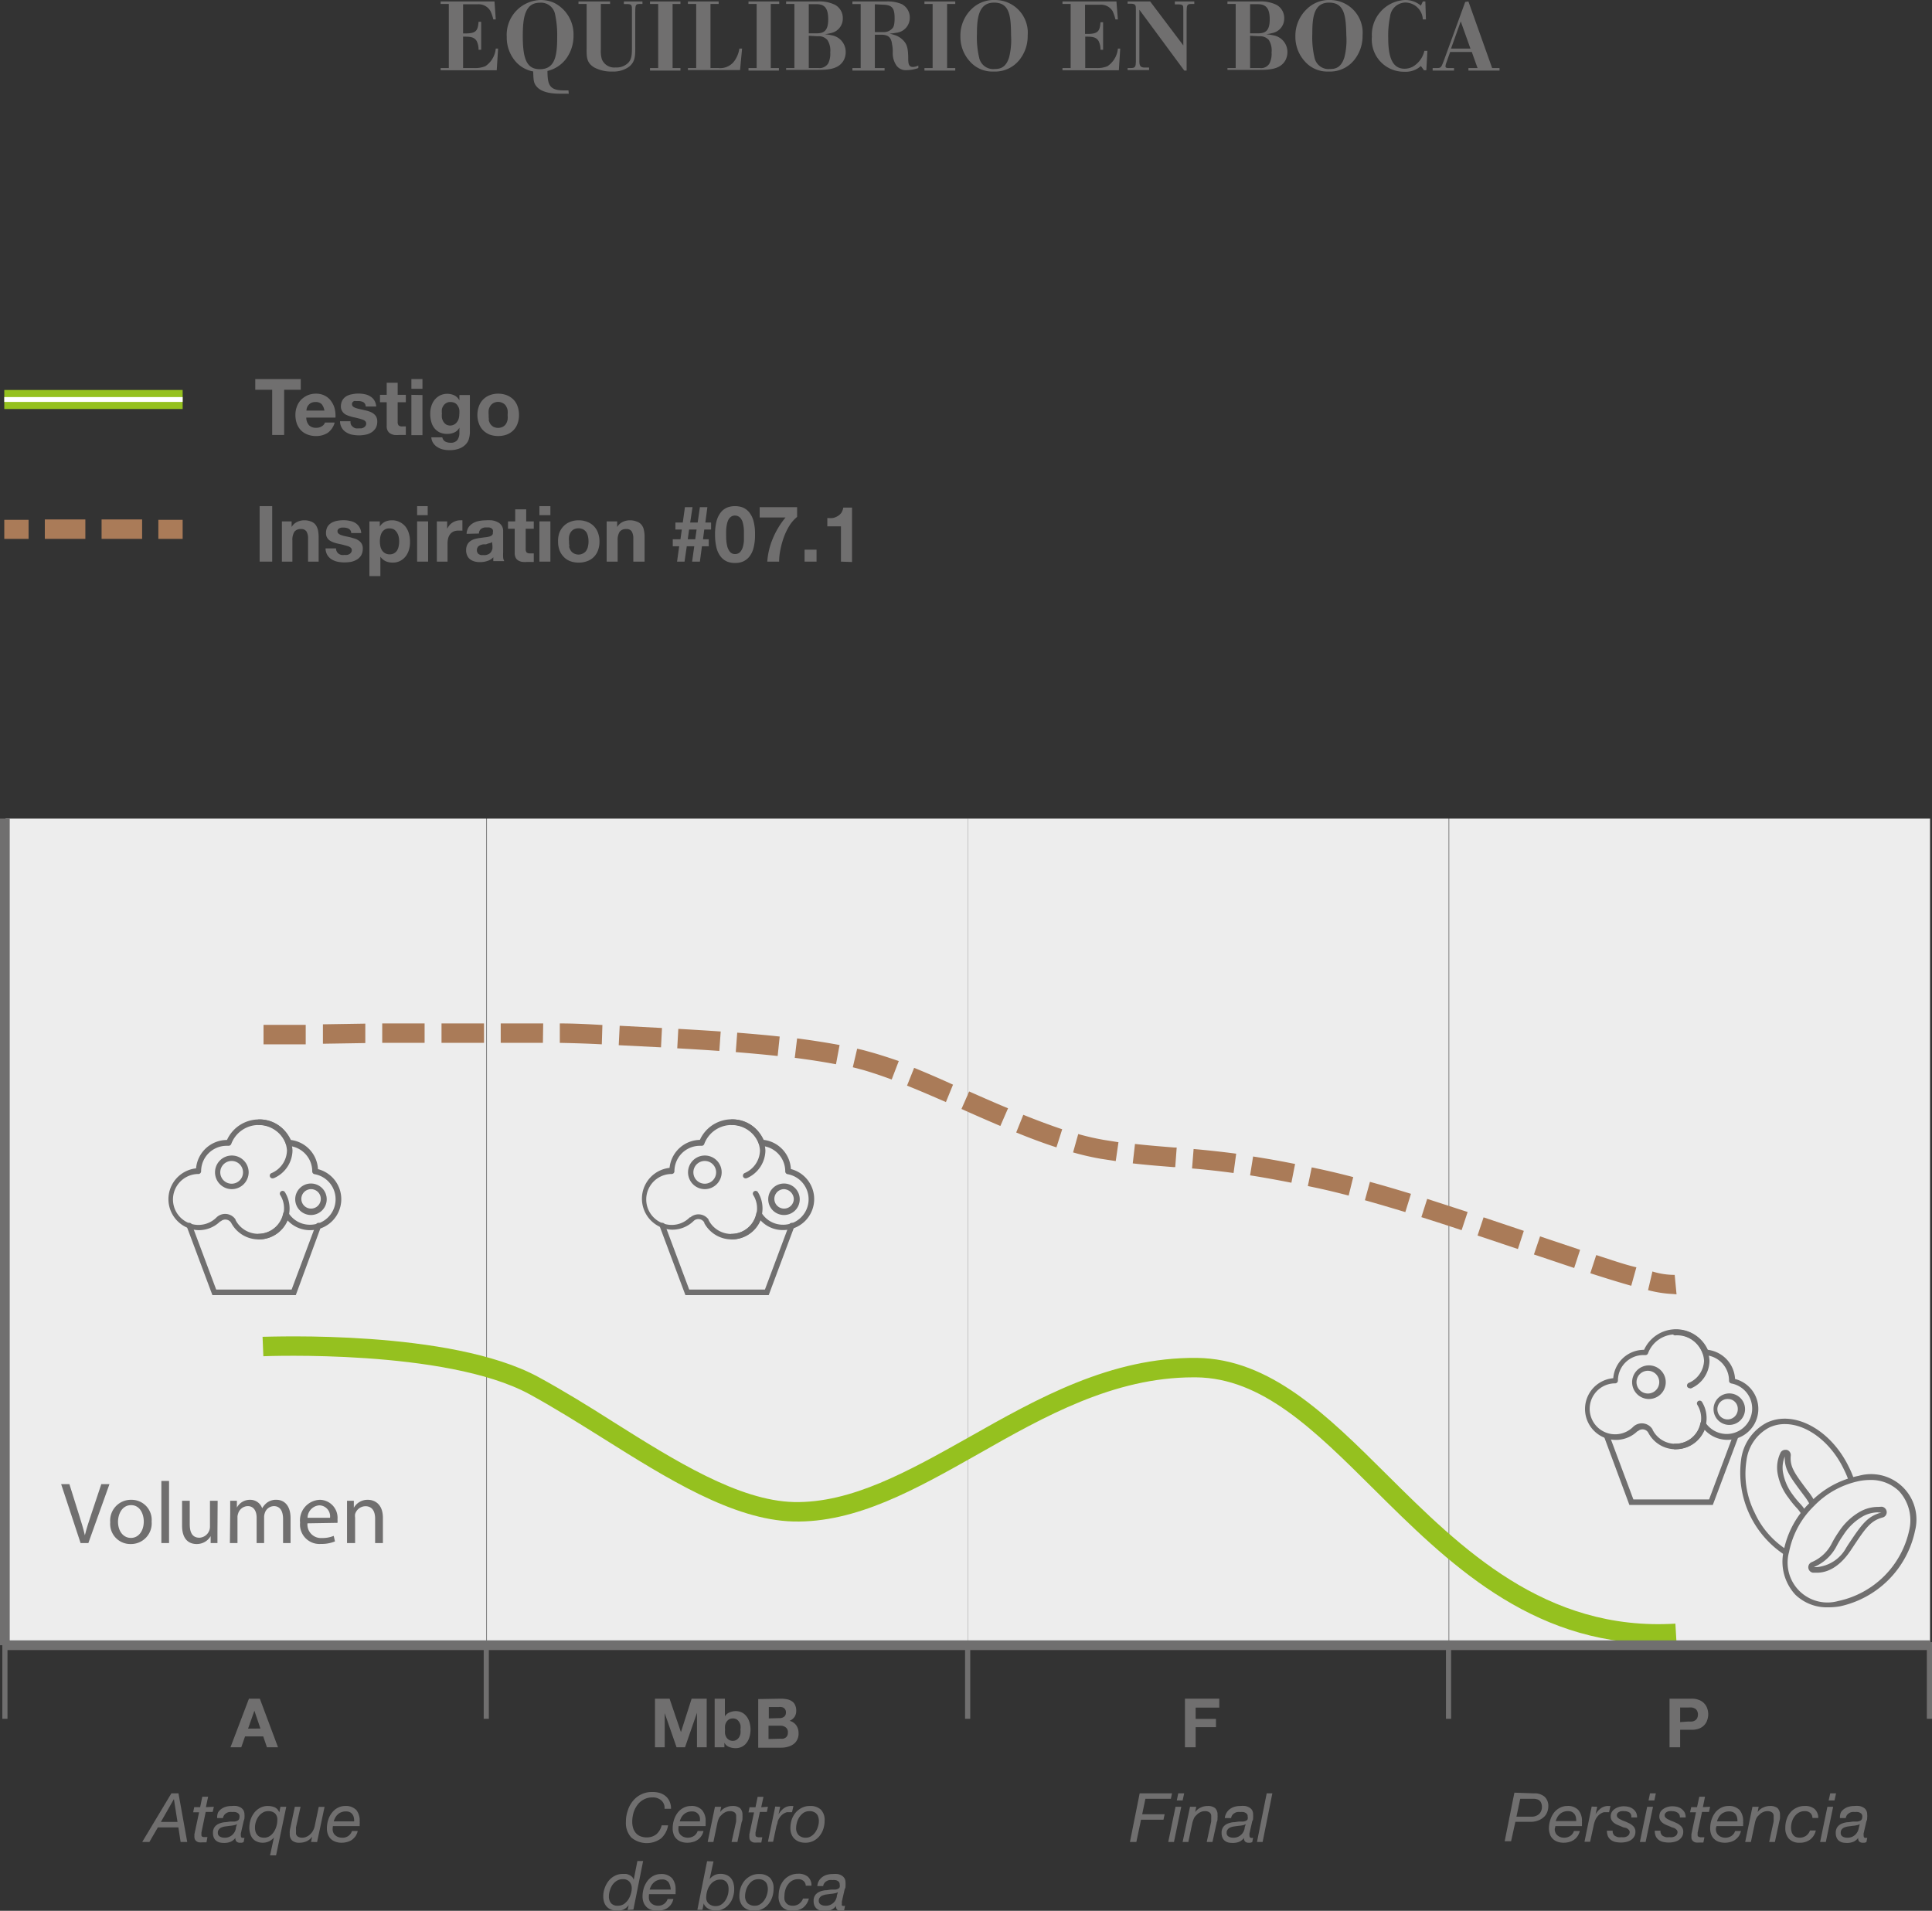 <svg xmlns="http://www.w3.org/2000/svg" viewBox="0 0 198.75 196.58"><rect x="0" y="0" width="198.75" height="196.58" fill="#333333" stroke="none"/><defs><style>.cls-1{fill:#706f6f;}.cls-2{fill:#ededed;}.cls-3{fill:#95c11f;}.cls-4{fill:#fff;}.cls-5{fill:#aa7b58;}</style></defs><g id="Calque_2" data-name="Calque 2"><g id="Calque_1-2" data-name="Calque 1"><path class="cls-1" d="M47.64,3.77V7h1.11a2.74,2.74,0,0,0,1.18-.19A2.46,2.46,0,0,0,51,5h.24l-.14,2.23H45.33V7h.84V.41h-.84V.15h5.54L51,2h-.25a4.35,4.35,0,0,0-.3-.87A1.4,1.4,0,0,0,49.15.44H47.64v3h.26c1.12,0,1.26-.33,1.33-1.2h.27V5.12h-.27a1.93,1.93,0,0,0-.2-.91c-.26-.41-.68-.43-1.12-.44Z"/><path class="cls-1" d="M58.51,9.64l-.88,0c-.66,0-1.91-.06-2.46-.78-.28-.34-.29-.65-.32-1.51A3.13,3.13,0,0,1,53,6.28a3.77,3.77,0,0,1-.87-2.49A3.58,3.58,0,0,1,55.61,0,3.35,3.35,0,0,1,57,.29a3.63,3.63,0,0,1,2,3.34,4,4,0,0,1-.68,2.3,3.38,3.38,0,0,1-2,1.37c0,1.45.23,2,1.68,2h.48ZM57.1,1.46A1.47,1.47,0,0,0,55.53.28c-1.55,0-1.75,1.59-1.75,3.43,0,2.39.42,3.41,1.76,3.41,1.61,0,1.78-1.49,1.78-3.37A10.08,10.08,0,0,0,57.1,1.46Z"/><path class="cls-1" d="M66.09.15V.41h-.26c-.46,0-.47.1-.48.87v3.5c0,1,0,1.56-.63,2.08a2.73,2.73,0,0,1-1.72.5,3.73,3.73,0,0,1-1.87-.42c-.79-.48-.79-1.05-.78-2V.41h-.84V.15h3.25V.41h-.95v4.7a2.88,2.88,0,0,0,.11,1,1.37,1.37,0,0,0,1.4.83,1.7,1.7,0,0,0,1.33-.5c.36-.41.36-.86.36-1.82V1.14c0-.59,0-.7-.44-.72h-.39V.15Z"/><path class="cls-1" d="M69.19.41V7H70v.26H66.87V7h.84V.41h-.84V.15H70V.41Z"/><path class="cls-1" d="M73.09.41V7h.8a1.81,1.81,0,0,0,1.69-.77A2.94,2.94,0,0,0,76.06,5h.28l-.21,2.21H70.77V7h.85V.41h-.85V.15h3.16V.41Z"/><path class="cls-1" d="M79.29.41V7h.84v.26H77V7h.84V.41H77V.15h3.16V.41Z"/><path class="cls-1" d="M80.87.15h3.26a3.62,3.62,0,0,1,1.76.34A1.54,1.54,0,0,1,86.7,1.9a1.51,1.51,0,0,1-1.17,1.49,5,5,0,0,1-.67.13,5.45,5.45,0,0,1,.74.12A1.73,1.73,0,0,1,87,5.34a1.8,1.8,0,0,1-.2.85c-.54,1-1.79,1-2.84,1H80.87V7h.85V.41h-.85ZM83.2.43v3H84c.78,0,1.2-.28,1.2-1.45S84.8.43,84,.43Zm0,3.25V7h1a1.05,1.05,0,0,0,1-.48,2.22,2.22,0,0,0,.21-1.13,2,2,0,0,0-.29-1.27,1.18,1.18,0,0,0-1-.39Z"/><path class="cls-1" d="M87.69.15h3.49a3.73,3.73,0,0,1,1.58.27,1.54,1.54,0,0,1,.83,1.43,1.54,1.54,0,0,1-1.38,1.52,5.59,5.59,0,0,1-.7.09,5.31,5.31,0,0,1,.71.21,2.12,2.12,0,0,1,.57.36c.52.46.61.88.64,1.8,0,.65,0,1.06.5,1.06a1.38,1.38,0,0,0,.54-.15V7a3.83,3.83,0,0,1-1.23.22,1.19,1.19,0,0,1-1-.45,2.23,2.23,0,0,1-.4-1.38c0-.28,0-.48-.07-.82-.09-.86-.53-1-1.2-1H90V7h1v.26H87.69V7h.85V.42h-.85ZM90,.44V3.3h.85a1.17,1.17,0,0,0,1-.44c.08-.11.18-.33.18-1,0-1.07-.28-1.36-1.24-1.38Z"/><path class="cls-1" d="M97.43.41V7h.84v.26H95.1V7h.84V.41H95.1V.15h3.17V.41Z"/><path class="cls-1" d="M104.88,6.15a3.2,3.2,0,0,1-2.66,1.21,3.08,3.08,0,0,1-2.49-1.09,3.74,3.74,0,0,1-.93-2.52A3.79,3.79,0,0,1,100,.88,3.25,3.25,0,0,1,102.35,0a3.36,3.36,0,0,1,3.37,3.65A3.9,3.9,0,0,1,104.88,6.15ZM102.26.27c-1.61,0-1.76,1.63-1.76,3.23a9.1,9.1,0,0,0,.23,2.44,1.47,1.47,0,0,0,1.58,1.16c.54,0,1.16-.11,1.5-1.2a7.41,7.41,0,0,0,.2-2.26C104,1.59,103.85.27,102.26.27Z"/><path class="cls-1" d="M111.64,3.77V7h1.11a2.74,2.74,0,0,0,1.18-.19A2.46,2.46,0,0,0,115,5h.24l-.14,2.23h-5.8V7h.84V.41h-.84V.15h5.55L115,2h-.25a4.35,4.35,0,0,0-.3-.87,1.4,1.4,0,0,0-1.32-.64h-1.51v3h.26c1.12,0,1.26-.33,1.33-1.2h.27V5.12h-.27a1.93,1.93,0,0,0-.2-.91c-.26-.41-.68-.43-1.12-.44Z"/><path class="cls-1" d="M118.32.15l3.41,4.52V1c0-.45,0-.55-.56-.55h-.31V.15h2V.41h-.31c-.44,0-.47.13-.48.78V7.26h-.24L117.21,1V6.31c0,.45.11.62.49.64h.51v.26H116V7h.36c.43,0,.48-.18.49-.62V1c0-.44,0-.6-.5-.62H116V.15Z"/><path class="cls-1" d="M126.27.15h3.26a3.66,3.66,0,0,1,1.77.34,1.54,1.54,0,0,1,.81,1.41,1.51,1.51,0,0,1-1.17,1.49,5.1,5.1,0,0,1-.68.13,5.87,5.87,0,0,1,.75.12,1.73,1.73,0,0,1,1.43,1.7,1.8,1.8,0,0,1-.2.85c-.54,1-1.8,1-2.85,1h-3.12V7h.85V.41h-.85Zm2.33.28v3h.82c.78,0,1.2-.28,1.2-1.45S130.2.43,129.38.43Zm0,3.25V7h1a1,1,0,0,0,1-.48,2.22,2.22,0,0,0,.21-1.13,2,2,0,0,0-.28-1.27,1.2,1.2,0,0,0-1-.39Z"/><path class="cls-1" d="M139.33,6.15a3.19,3.19,0,0,1-2.65,1.21,3.08,3.08,0,0,1-2.49-1.09,3.74,3.74,0,0,1-.93-2.52A3.79,3.79,0,0,1,134.49.88,3.25,3.25,0,0,1,136.81,0a3.36,3.36,0,0,1,3.36,3.65A3.9,3.9,0,0,1,139.33,6.15ZM136.72.27C135.11.27,135,1.9,135,3.5a9.1,9.1,0,0,0,.23,2.44,1.47,1.47,0,0,0,1.58,1.16c.54,0,1.15-.11,1.49-1.2a7.09,7.09,0,0,0,.2-2.26C138.46,1.59,138.3.27,136.72.27Z"/><path class="cls-1" d="M146.69,2h-.32A1.82,1.82,0,0,0,144.59.26,1.62,1.62,0,0,0,143,1.71a9.53,9.53,0,0,0-.19,2.2c0,2,.44,3.16,1.68,3.16a1.85,1.85,0,0,0,.83-.2,2.54,2.54,0,0,0,1.21-1.64h.31l-.11,2h-.24l-.32-.44a2.3,2.3,0,0,1-1.68.59,3.3,3.3,0,0,1-3.36-3.59A3.58,3.58,0,0,1,144.54,0a2.47,2.47,0,0,1,1.63.58l.2-.43h.26Z"/><path class="cls-1" d="M151.06.15,153.5,7h.76v.26h-3.2V7H152l-.59-1.65h-2.23l-.39,1.1a1.3,1.3,0,0,0-.09.37c0,.18.16.18.39.18h.49v.26h-2.2V7h.45c.42,0,.43-.08.68-.7l2.22-6.1ZM149.27,5h2l-1-2.8Z"/><rect class="cls-2" x="50.09" y="84.22" width="49.47" height="85.04"/><rect class="cls-2" x="0.57" y="84.22" width="49.47" height="85.04"/><rect class="cls-2" x="99.56" y="84.22" width="49.47" height="85.04"/><rect class="cls-2" x="149.08" y="84.22" width="49.47" height="85.04"/><path class="cls-1" d="M26.26,40.1V39h4.68V40.1H29.23v4.65H28V40.1Z"/><path class="cls-1" d="M31.8,43.76a1,1,0,0,0,.74.25,1,1,0,0,0,.59-.17.67.67,0,0,0,.3-.37h1a1.92,1.92,0,0,1-.73,1.07,2.19,2.19,0,0,1-1.2.32,2.42,2.42,0,0,1-.88-.16,1.91,1.91,0,0,1-.67-.44,2,2,0,0,1-.42-.69,2.75,2.75,0,0,1-.14-.88,2.39,2.39,0,0,1,.15-.86,2,2,0,0,1,.43-.7,2.28,2.28,0,0,1,.67-.46,2.16,2.16,0,0,1,.86-.17,1.92,1.92,0,0,1,.92.21,1.79,1.79,0,0,1,.64.55,2.34,2.34,0,0,1,.37.78,3.1,3.1,0,0,1,.08.92h-3A1.16,1.16,0,0,0,31.8,43.76Zm1.29-2.18a.85.85,0,0,0-.62-.22,1,1,0,0,0-.46.09.81.81,0,0,0-.28.23.76.76,0,0,0-.16.29,1.57,1.57,0,0,0-.05.27h1.85A1.35,1.35,0,0,0,33.09,41.58Z"/><path class="cls-1" d="M36.13,43.73a.8.8,0,0,0,.2.21.8.8,0,0,0,.28.13,1.65,1.65,0,0,0,.32,0l.25,0a.85.85,0,0,0,.24-.09.55.55,0,0,0,.18-.16.41.41,0,0,0,.07-.25c0-.17-.11-.3-.34-.39a6.7,6.7,0,0,0-.94-.25,3.94,3.94,0,0,1-.49-.14,1.79,1.79,0,0,1-.42-.19,1,1,0,0,1-.29-.32.83.83,0,0,1-.12-.46,1.28,1.28,0,0,1,.16-.65,1.15,1.15,0,0,1,.41-.41,1.73,1.73,0,0,1,.58-.2,3.1,3.1,0,0,1,1.31,0,1.53,1.53,0,0,1,.56.22,1.21,1.21,0,0,1,.41.4,1.34,1.34,0,0,1,.2.64H37.62a.52.52,0,0,0-.25-.45,1.12,1.12,0,0,0-.53-.11h-.21a.65.65,0,0,0-.2,0,.45.45,0,0,0-.16.12.3.3,0,0,0-.06.2.34.34,0,0,0,.11.25,1,1,0,0,0,.29.15,3.16,3.16,0,0,0,.42.11l.47.11a3.76,3.76,0,0,1,.48.13,1.65,1.65,0,0,1,.42.21,1,1,0,0,1,.3.33,1,1,0,0,1,.11.48,1.33,1.33,0,0,1-.16.69,1.39,1.39,0,0,1-.43.44,1.73,1.73,0,0,1-.61.24,3.84,3.84,0,0,1-.69.07,4.05,4.05,0,0,1-.7-.07,1.74,1.74,0,0,1-.61-.25,1.24,1.24,0,0,1-.44-.44,1.31,1.31,0,0,1-.19-.69h1.08A.66.66,0,0,0,36.13,43.73Z"/><path class="cls-1" d="M41.75,40.62v.76h-.84v2a.57.57,0,0,0,.1.39.56.56,0,0,0,.38.1h.19l.17,0v.88l-.32,0h-.35a4.07,4.07,0,0,1-.5,0,1.24,1.24,0,0,1-.41-.14.76.76,0,0,1-.29-.3,1,1,0,0,1-.1-.5V41.38h-.69v-.76h.69V39.38h1.13v1.24Z"/><path class="cls-1" d="M42.32,40V39h1.14V40Zm1.14.64v4.13H42.32V40.62Z"/><path class="cls-1" d="M48.26,45.06a1.31,1.31,0,0,1-.29.59,1.73,1.73,0,0,1-.65.47,2.74,2.74,0,0,1-1.13.19,2.62,2.62,0,0,1-.62-.07A1.87,1.87,0,0,1,45,46a1.4,1.4,0,0,1-.43-.41,1.19,1.19,0,0,1-.2-.6h1.13a.64.64,0,0,0,.31.44,1.19,1.19,0,0,0,.54.12.83.83,0,0,0,.7-.28,1.23,1.23,0,0,0,.21-.73V44h0a1.12,1.12,0,0,1-.52.49,1.75,1.75,0,0,1-.72.15,1.81,1.81,0,0,1-.8-.16,1.6,1.6,0,0,1-.55-.45,1.83,1.83,0,0,1-.31-.66,3,3,0,0,1-.1-.81,2.52,2.52,0,0,1,.11-.77,2.06,2.06,0,0,1,.34-.66,1.91,1.91,0,0,1,.56-.45,1.74,1.74,0,0,1,1.48,0,1.19,1.19,0,0,1,.51.51h0v-.55h1.08v3.87A2.59,2.59,0,0,1,48.26,45.06Zm-1.55-1.38a.83.83,0,0,0,.3-.26,1,1,0,0,0,.18-.36,1.54,1.54,0,0,0,.06-.43,2.44,2.44,0,0,0,0-.48,1,1,0,0,0-.16-.4.81.81,0,0,0-.29-.29,1.09,1.09,0,0,0-.47-.1.76.76,0,0,0-.41.1.8.8,0,0,0-.29.26,1.14,1.14,0,0,0-.17.37,2.14,2.14,0,0,0,0,.45,2.2,2.2,0,0,0,0,.44,1.28,1.28,0,0,0,.15.4,1,1,0,0,0,.28.29.87.87,0,0,0,.44.11A.88.88,0,0,0,46.71,43.68Z"/><path class="cls-1" d="M49.27,41.79a1.88,1.88,0,0,1,.43-.69,2,2,0,0,1,.67-.44,2.5,2.5,0,0,1,1.76,0,2,2,0,0,1,.68.44,1.88,1.88,0,0,1,.43.69,2.57,2.57,0,0,1,.15.9,2.48,2.48,0,0,1-.15.89,1.88,1.88,0,0,1-.43.69,2,2,0,0,1-.68.44,2.66,2.66,0,0,1-1.76,0,2,2,0,0,1-.67-.44,1.88,1.88,0,0,1-.43-.69,2.48,2.48,0,0,1-.16-.89A2.57,2.57,0,0,1,49.27,41.79Zm1,1.38a1.23,1.23,0,0,0,.16.43,1,1,0,0,0,.31.3,1.1,1.1,0,0,0,1,0,.93.93,0,0,0,.32-.3,1.47,1.47,0,0,0,.16-.43,2.52,2.52,0,0,0,0-.48,2.63,2.63,0,0,0,0-.49,1.31,1.31,0,0,0-.16-.42.77.77,0,0,0-.32-.3,1,1,0,0,0-1,0,.81.81,0,0,0-.31.3,1.11,1.11,0,0,0-.16.42,2.63,2.63,0,0,0,0,.49A2.52,2.52,0,0,0,50.3,43.17Z"/><rect class="cls-3" x="0.44" y="40.12" width="18.35" height="1.96"/><rect class="cls-4" x="0.44" y="40.85" width="18.35" height="0.5"/><path class="cls-1" d="M28,52.07v5.71H26.71V52.07Z"/><path class="cls-1" d="M30,53.64v.58h0a1.27,1.27,0,0,1,.56-.52,1.6,1.6,0,0,1,.7-.17,1.77,1.77,0,0,1,.75.13,1,1,0,0,1,.46.34,1.48,1.48,0,0,1,.24.54,3.68,3.68,0,0,1,.07.7v2.54H31.69V55.44a1.41,1.41,0,0,0-.16-.76.62.62,0,0,0-.57-.25.79.79,0,0,0-.67.27,1.55,1.55,0,0,0-.21.91v2.17H29V53.64Z"/><path class="cls-1" d="M34.65,56.75a.67.67,0,0,0,.19.22.79.79,0,0,0,.28.12,1.12,1.12,0,0,0,.32,0,1.07,1.07,0,0,0,.25,0,.62.62,0,0,0,.24-.08.47.47,0,0,0,.18-.16.42.42,0,0,0,.08-.26c0-.17-.12-.29-.34-.38a9,9,0,0,0-1-.26,3.92,3.92,0,0,1-.49-.13,2,2,0,0,1-.42-.2.86.86,0,0,1-.29-.31.83.83,0,0,1-.11-.46,1.32,1.32,0,0,1,.15-.66,1.21,1.21,0,0,1,.41-.4,1.82,1.82,0,0,1,.58-.21,3.52,3.52,0,0,1,.66-.06,2.81,2.81,0,0,1,.65.07,1.63,1.63,0,0,1,.56.21,1.24,1.24,0,0,1,.41.41,1.3,1.3,0,0,1,.2.63H36.13a.5.5,0,0,0-.25-.44,1.09,1.09,0,0,0-.53-.12h-.2a.65.65,0,0,0-.21.06.33.33,0,0,0-.15.11.28.28,0,0,0-.07.21.3.3,0,0,0,.11.24.86.86,0,0,0,.3.16,3,3,0,0,0,.41.11l.47.1.48.14a1.38,1.38,0,0,1,.42.21.94.94,0,0,1,.3.33.9.9,0,0,1,.11.48,1.35,1.35,0,0,1-.16.69,1.29,1.29,0,0,1-.43.44,2,2,0,0,1-.6.24,4,4,0,0,1-.7.06,3.26,3.26,0,0,1-.7-.07,1.94,1.94,0,0,1-.61-.24,1.32,1.32,0,0,1-.44-.44,1.36,1.36,0,0,1-.19-.69h1.08A.62.62,0,0,0,34.65,56.75Z"/><path class="cls-1" d="M39.07,53.64v.53h0a1.38,1.38,0,0,1,.53-.49,1.63,1.63,0,0,1,.7-.15,1.68,1.68,0,0,1,.84.19,1.73,1.73,0,0,1,.59.48,2.12,2.12,0,0,1,.34.71,3,3,0,0,1,.11.85,2.71,2.71,0,0,1-.11.8,2.07,2.07,0,0,1-.34.68,1.75,1.75,0,0,1-.57.47,1.64,1.64,0,0,1-.79.17,1.67,1.67,0,0,1-.71-.15,1.39,1.39,0,0,1-.53-.46h0v2H38V53.64Zm1.47,3.28a.86.86,0,0,0,.31-.29,1.31,1.31,0,0,0,.16-.42,2.38,2.38,0,0,0,0-1,1.39,1.39,0,0,0-.18-.43,1,1,0,0,0-.3-.31,1,1,0,0,0-.46-.11.93.93,0,0,0-.47.11,1,1,0,0,0-.31.3,1.47,1.47,0,0,0-.16.43,2.43,2.43,0,0,0,0,1,1.32,1.32,0,0,0,.17.42.86.86,0,0,0,.31.29.85.85,0,0,0,.46.12A.84.84,0,0,0,40.54,56.92Z"/><path class="cls-1" d="M42.91,53v-.93H44V53Zm1.13.64v4.14H42.91V53.64Z"/><path class="cls-1" d="M46,53.64v.77h0a1.59,1.59,0,0,1,.22-.35,1.18,1.18,0,0,1,.31-.28,1.33,1.33,0,0,1,.38-.18,1.14,1.14,0,0,1,.41-.07,1.18,1.18,0,0,1,.25,0v1.06l-.19,0h-.22a1.18,1.18,0,0,0-.52.1.91.91,0,0,0-.35.29,1.15,1.15,0,0,0-.19.42,2.12,2.12,0,0,0-.06.52v1.86H44.94V53.64Z"/><path class="cls-1" d="M48,54.92a1.36,1.36,0,0,1,.2-.67,1.51,1.51,0,0,1,.45-.42,2,2,0,0,1,.61-.23,4,4,0,0,1,.69-.07,4.7,4.7,0,0,1,.63,0,1.78,1.78,0,0,1,.58.17,1.06,1.06,0,0,1,.43.35,1,1,0,0,1,.17.61v2.15a4.63,4.63,0,0,0,0,.54.81.81,0,0,0,.12.38H50.75a1.17,1.17,0,0,1,0-.2l0-.2a1.37,1.37,0,0,1-.64.39,2.35,2.35,0,0,1-.75.11,1.93,1.93,0,0,1-.55-.07,1.35,1.35,0,0,1-.45-.22,1,1,0,0,1-.3-.39,1.28,1.28,0,0,1-.11-.55,1.24,1.24,0,0,1,.13-.58,1,1,0,0,1,.32-.36,1.55,1.55,0,0,1,.45-.21,4,4,0,0,1,.5-.1l.51-.07a2.7,2.7,0,0,0,.44-.07.7.7,0,0,0,.3-.14.28.28,0,0,0,.1-.27.6.6,0,0,0,0-.29.52.52,0,0,0-.16-.17.85.85,0,0,0-.24-.08l-.28,0a.86.86,0,0,0-.53.15.61.61,0,0,0-.22.48Zm2.62.84a.55.55,0,0,1-.17.1l-.24.06L50,56l-.27,0a1.14,1.14,0,0,0-.25.06.76.76,0,0,0-.22.11.39.39,0,0,0-.14.17.53.53,0,0,0-.06.26.5.5,0,0,0,.06.26.33.33,0,0,0,.15.16.73.73,0,0,0,.22.09l.27,0a1,1,0,0,0,.52-.11.7.7,0,0,0,.27-.27,1,1,0,0,0,.11-.31c0-.11,0-.2,0-.26Z"/><path class="cls-1" d="M54.91,53.64v.76h-.83v2.05a.55.55,0,0,0,.1.39.57.57,0,0,0,.38.09h.19l.16,0v.88a1.51,1.51,0,0,1-.32,0h-.34a2.67,2.67,0,0,1-.5,0,1.1,1.1,0,0,1-.42-.14.66.66,0,0,1-.28-.29,1.08,1.08,0,0,1-.1-.51V54.4h-.69v-.76H53V52.4h1.13v1.24Z"/><path class="cls-1" d="M55.49,53v-.93h1.13V53Zm1.13.64v4.14H55.49V53.64Z"/><path class="cls-1" d="M57.54,54.82a2,2,0,0,1,.44-.69,1.82,1.82,0,0,1,.67-.44,2.23,2.23,0,0,1,.88-.16,2.26,2.26,0,0,1,.88.16,1.86,1.86,0,0,1,.68.44,1.88,1.88,0,0,1,.43.69,2.57,2.57,0,0,1,.15.9,2.48,2.48,0,0,1-.15.89,1.88,1.88,0,0,1-.43.69,1.84,1.84,0,0,1-.68.43,2.46,2.46,0,0,1-.88.15,2.42,2.42,0,0,1-.88-.15A1.8,1.8,0,0,1,58,57.3a2,2,0,0,1-.44-.69,2.48,2.48,0,0,1-.15-.89A2.57,2.57,0,0,1,57.54,54.82Zm1,1.38a1.11,1.11,0,0,0,.16.42.81.81,0,0,0,.31.3,1,1,0,0,0,1,0,.84.84,0,0,0,.32-.3,1.31,1.31,0,0,0,.16-.42,2.38,2.38,0,0,0,0-1,1.47,1.47,0,0,0-.16-.43,1,1,0,0,0-.32-.3,1.1,1.1,0,0,0-1,0,1,1,0,0,0-.31.3,1.23,1.23,0,0,0-.16.43,2,2,0,0,0,0,.49A2,2,0,0,0,58.58,56.2Z"/><path class="cls-1" d="M63.49,53.64v.58h0a1.33,1.33,0,0,1,.56-.52,1.65,1.65,0,0,1,.71-.17,1.75,1.75,0,0,1,.74.13A1,1,0,0,1,66,54a1.21,1.21,0,0,1,.24.54,3,3,0,0,1,.07.7v2.54H65.15V55.44a1.41,1.41,0,0,0-.16-.76.6.6,0,0,0-.57-.25.8.8,0,0,0-.67.27,1.55,1.55,0,0,0-.21.91v2.17H62.41V53.64Z"/><path class="cls-1" d="M69.21,56.2v-.72H70l.14-1h-.66v-.72h.76l.22-1.58h.78L71,53.76h.77L72,52.18h.77l-.21,1.58h.59v.72h-.7l-.13,1h.59v.72h-.7L72,57.78H71.2l.22-1.58h-.77l-.23,1.58h-.77l.22-1.58Zm1.54-.72h.77l.14-1h-.77Z"/><path class="cls-1" d="M73.72,53.58a2.48,2.48,0,0,1,.45-.89,1.67,1.67,0,0,1,.65-.48,2.3,2.3,0,0,1,.79-.14,2.36,2.36,0,0,1,.8.14,1.75,1.75,0,0,1,.65.48,2.48,2.48,0,0,1,.45.89A5,5,0,0,1,77.67,55a5.09,5.09,0,0,1-.16,1.4,2.37,2.37,0,0,1-.45.9,1.75,1.75,0,0,1-.65.48,2.14,2.14,0,0,1-.8.14,2.09,2.09,0,0,1-.79-.14,1.67,1.67,0,0,1-.65-.48,2.37,2.37,0,0,1-.45-.9,5.5,5.5,0,0,1-.16-1.4A5.39,5.39,0,0,1,73.72,53.58Zm1,2a3.52,3.52,0,0,0,.1.65,1.52,1.52,0,0,0,.27.54.65.65,0,0,0,.53.23.68.68,0,0,0,.54-.23,1.37,1.37,0,0,0,.27-.54,2.84,2.84,0,0,0,.1-.65c0-.23,0-.42,0-.58s0-.22,0-.35a3.81,3.81,0,0,0-.11-.85,1.18,1.18,0,0,0-.16-.38.75.75,0,0,0-.26-.27.71.71,0,0,0-.39-.11.69.69,0,0,0-.39.11,1,1,0,0,0-.26.27,1.88,1.88,0,0,0-.15.38,3.81,3.81,0,0,0-.11.85V55C74.7,55.12,74.7,55.31,74.71,55.54Z"/><path class="cls-1" d="M81.2,54.1a6.21,6.21,0,0,0-.57,1.19,8.38,8.38,0,0,0-.35,1.28,6,6,0,0,0-.13,1.21H78.93a7.53,7.53,0,0,1,.59-2.42,8.36,8.36,0,0,1,1.29-2.12H78.15V52.18H82v1A3.62,3.62,0,0,0,81.2,54.1Z"/><path class="cls-1" d="M84,56.55v1.23H82.77V56.55Z"/><path class="cls-1" d="M86.51,57.78V54.15h-1.4v-.86a2.73,2.73,0,0,0,.57,0,1.52,1.52,0,0,0,.49-.19,1.23,1.23,0,0,0,.38-.34,1.45,1.45,0,0,0,.2-.54h.9v5.6Z"/><rect class="cls-5" x="0.44" y="53.48" width="2.5" height="1.96"/><path class="cls-5" d="M14.62,55.44H10.45v-2h4.17Zm-5.84,0H4.61v-2H8.78Z"/><rect class="cls-5" x="16.29" y="53.48" width="2.5" height="1.96"/><rect class="cls-4" x="0.58" y="168.96" width="197.97" height="0.61"/><rect class="cls-1" x="148.75" y="168.94" width="0.53" height="7.89"/><rect class="cls-1" x="0.24" y="168.94" width="0.53" height="7.89"/><rect class="cls-1" x="49.76" y="168.94" width="0.53" height="7.89"/><rect class="cls-1" x="99.28" y="168.94" width="0.53" height="7.89"/><rect class="cls-1" x="198.22" y="168.94" width="0.53" height="7.89"/><path class="cls-1" d="M26.73,174.76l1.87,5H27.46l-.38-1.12H25.21l-.39,1.12H23.71l1.9-5Zm.06,3.07L26.17,176h0l-.65,1.84Z"/><path class="cls-1" d="M8.29,158.75l-2-6.06h.85l.94,3c.26.82.49,1.55.65,2.26h0c.17-.7.42-1.46.69-2.26l1-3h.84l-2.17,6.06Z"/><path class="cls-1" d="M15.6,156.54a2.13,2.13,0,0,1-2.17,2.31,2.07,2.07,0,0,1-2.09-2.24,2.13,2.13,0,0,1,2.16-2.31A2.07,2.07,0,0,1,15.6,156.54Zm-3.46,0c0,1,.55,1.68,1.33,1.68s1.32-.71,1.32-1.69c0-.74-.37-1.68-1.3-1.68S12.14,155.76,12.14,156.58Z"/><path class="cls-1" d="M16.6,152.36h.79v6.39H16.6Z"/><path class="cls-1" d="M22.37,157.57c0,.45,0,.84,0,1.18h-.7l0-.71h0a1.65,1.65,0,0,1-1.44.81c-.69,0-1.5-.37-1.5-1.9V154.4h.79v2.41c0,.83.25,1.39,1,1.39a1.14,1.14,0,0,0,1-.72,1.07,1.07,0,0,0,.08-.41V154.4h.79Z"/><path class="cls-1" d="M23.68,155.58c0-.45,0-.82,0-1.18h.69l0,.7h0a1.51,1.51,0,0,1,1.37-.8,1.29,1.29,0,0,1,1.23.87h0a2,2,0,0,1,.49-.57,1.53,1.53,0,0,1,1-.3c.58,0,1.43.38,1.43,1.89v2.56h-.77v-2.46c0-.84-.31-1.34-.95-1.34a1,1,0,0,0-.93.72,1.18,1.18,0,0,0-.07.39v2.69h-.77v-2.61c0-.69-.31-1.19-.91-1.19a1.06,1.06,0,0,0-1,.79,1,1,0,0,0-.06.39v2.62h-.78Z"/><path class="cls-1" d="M31.63,156.72a1.39,1.39,0,0,0,1.49,1.51,3,3,0,0,0,1.21-.22l.13.57a3.61,3.61,0,0,1-1.45.26,2,2,0,0,1-2.14-2.19,2.12,2.12,0,0,1,2.05-2.35,1.85,1.85,0,0,1,1.8,2,2.73,2.73,0,0,1,0,.37Zm2.32-.57a1.13,1.13,0,0,0-1.1-1.28,1.3,1.3,0,0,0-1.21,1.28Z"/><path class="cls-1" d="M35.7,155.58c0-.45,0-.82,0-1.18h.7l0,.72h0a1.61,1.61,0,0,1,1.45-.82c.6,0,1.54.36,1.54,1.85v2.6h-.8v-2.51c0-.7-.26-1.28-1-1.28a1.13,1.13,0,0,0-1.06.81,1.3,1.3,0,0,0,0,.36v2.62H35.7Z"/><path class="cls-1" d="M68.88,174.76l1.17,3.44h0l1.1-3.44h1.55v5h-1v-3.55h0l-1.23,3.55H69.6l-1.22-3.51h0v3.51h-1v-5Z"/><path class="cls-1" d="M74.57,174.76v1.82h0a1,1,0,0,1,.49-.41,1.61,1.61,0,0,1,.65-.13,1.49,1.49,0,0,1,.54.11,1.35,1.35,0,0,1,.48.35,1.76,1.76,0,0,1,.34.59,2.68,2.68,0,0,1,0,1.71,1.76,1.76,0,0,1-.34.59,1.35,1.35,0,0,1-.48.35,1.49,1.49,0,0,1-.54.11,1.85,1.85,0,0,1-.72-.13.89.89,0,0,1-.47-.43h0v.47h-1v-5Zm1.61,2.75a1.11,1.11,0,0,0-.15-.37.92.92,0,0,0-.26-.26.85.85,0,0,0-.76,0,.84.84,0,0,0-.27.26,1.11,1.11,0,0,0-.15.37,2.12,2.12,0,0,0,0,.44,2,2,0,0,0,0,.43,1.16,1.16,0,0,0,.15.38A.81.81,0,0,0,75,179a.77.77,0,0,0,.76,0,.88.88,0,0,0,.26-.25,1.16,1.16,0,0,0,.15-.38,1.49,1.49,0,0,0,0-.43A1.61,1.61,0,0,0,76.18,177.51Z"/><path class="cls-1" d="M80.31,174.76a3.2,3.2,0,0,1,.65.06,1.31,1.31,0,0,1,.51.21.85.85,0,0,1,.32.38,1.29,1.29,0,0,1,.12.59,1.14,1.14,0,0,1-.17.63,1.25,1.25,0,0,1-.51.41,1.21,1.21,0,0,1,.69.47,1.4,1.4,0,0,1,.23.8A1.33,1.33,0,0,1,82,179a1.23,1.23,0,0,1-.39.45,1.64,1.64,0,0,1-.57.26,2.39,2.39,0,0,1-.66.09H78v-5Zm-.14,2a.77.77,0,0,0,.49-.14.53.53,0,0,0,.19-.45.5.5,0,0,0-.07-.29.69.69,0,0,0-.16-.18.73.73,0,0,0-.25-.08,1.27,1.27,0,0,0-.28,0h-1v1.17Zm.07,2.12a1.45,1.45,0,0,0,.3,0,.67.67,0,0,0,.26-.1.49.49,0,0,0,.18-.2.63.63,0,0,0,.07-.32.62.62,0,0,0-.22-.55.9.9,0,0,0-.57-.17h-1.2v1.37Z"/><path class="cls-1" d="M125.43,174.76v.92H123v1.16h2.09v.85H123v2.07h-1.1v-5Z"/><path class="cls-1" d="M174,174.76a1.94,1.94,0,0,1,.8.14,1.38,1.38,0,0,1,.53.36,1.32,1.32,0,0,1,.3.51,1.79,1.79,0,0,1,0,1.18,1.29,1.29,0,0,1-.3.52,1.38,1.38,0,0,1-.53.36,2.13,2.13,0,0,1-.8.13h-1.16v1.8h-1.09v-5Zm-.3,2.35a2,2,0,0,0,.36,0,.76.76,0,0,0,.31-.11.56.56,0,0,0,.21-.22.75.75,0,0,0,.09-.39.71.71,0,0,0-.09-.38.52.52,0,0,0-.21-.23,1,1,0,0,0-.31-.11,2,2,0,0,0-.36,0h-.86v1.5Z"/><path class="cls-1" d="M18.36,184.5l.9,5h-.68l-.23-1.5H16.24l-.87,1.5h-.74l3-5Zm-.1,2.94-.37-2.35h0l-1.34,2.35Z"/><path class="cls-1" d="M22,185.88l-.12.53h-.72l-.44,2.13s0,.08,0,.12,0,.07,0,.12a.2.2,0,0,0,.11.19A.7.7,0,0,0,21,189l.18,0,.16,0-.1.54-.21,0h-.21a1.66,1.66,0,0,1-.32,0,.54.54,0,0,1-.25-.09.52.52,0,0,1-.18-.18A.58.58,0,0,1,20,189a.76.76,0,0,1,0-.15.77.77,0,0,1,0-.15l.48-2.25h-.61l.11-.53h.61l.22-1.07h.6l-.23,1.07Z"/><path class="cls-1" d="M22.44,186.45a1.33,1.33,0,0,1,.35-.36,1.51,1.51,0,0,1,.48-.22,2,2,0,0,1,.55-.07,2.78,2.78,0,0,1,.51,0,1.5,1.5,0,0,1,.42.15.86.86,0,0,1,.29.28.88.88,0,0,1,.11.45,2.09,2.09,0,0,1,0,.34c0,.12-.05.22-.08.32l-.23,1a1.49,1.49,0,0,1-.06.25,1.26,1.26,0,0,0,0,.27.25.25,0,0,0,.05.17.21.21,0,0,0,.13.05.15.15,0,0,0,.09,0l.1,0-.09.44-.18.06-.19,0a.49.49,0,0,1-.37-.13.46.46,0,0,1-.1-.37v0a1.26,1.26,0,0,1-.47.39,1.72,1.72,0,0,1-.74.13,1.88,1.88,0,0,1-.43-.05,1.06,1.06,0,0,1-.35-.18.81.81,0,0,1-.23-.31,1.14,1.14,0,0,1-.09-.48,1,1,0,0,1,.17-.62,1.14,1.14,0,0,1,.44-.34,2.13,2.13,0,0,1,.59-.15c.21,0,.42-.06.62-.07l.41,0a.93.93,0,0,0,.28-.08.38.38,0,0,0,.17-.16.76.76,0,0,0,.05-.29.36.36,0,0,0-.07-.24.42.42,0,0,0-.18-.14.52.52,0,0,0-.23-.07,1.1,1.1,0,0,0-.25,0,1.84,1.84,0,0,0-.33,0,.79.79,0,0,0-.3.12.7.7,0,0,0-.22.2.68.68,0,0,0-.12.3h-.6A1.29,1.29,0,0,1,22.44,186.45Zm.17,2.49a.84.84,0,0,0,.45.12,1.12,1.12,0,0,0,1-.47,1.13,1.13,0,0,0,.2-.45c0-.15.08-.32.12-.48h0a.82.82,0,0,1-.32.12,2.7,2.7,0,0,1-.41.06l-.44.06a1.56,1.56,0,0,0-.4.1.63.63,0,0,0-.28.2.49.49,0,0,0-.12.36A.41.41,0,0,0,22.61,188.94Z"/><path class="cls-1" d="M27.78,190.88l.4-1.84h0a1.42,1.42,0,0,1-.51.4,1.46,1.46,0,0,1-.63.14,1.41,1.41,0,0,1-.61-.12,1.09,1.09,0,0,1-.44-.32,1.38,1.38,0,0,1-.25-.5,2.06,2.06,0,0,1-.09-.62,2.87,2.87,0,0,1,.13-.82,2.42,2.42,0,0,1,.38-.71,1.83,1.83,0,0,1,.6-.5,1.6,1.6,0,0,1,.8-.19,1.8,1.8,0,0,1,.71.14.92.92,0,0,1,.46.52h0l.12-.58h.6l-1.05,5Zm-1.5-2.46a.86.86,0,0,0,.17.33.79.79,0,0,0,.28.23,1.08,1.08,0,0,0,.42.08,1.05,1.05,0,0,0,.62-.18,1.46,1.46,0,0,0,.43-.46,2.06,2.06,0,0,0,.25-.59,2.3,2.3,0,0,0,.08-.62.87.87,0,0,0-.24-.65,1,1,0,0,0-.69-.23,1,1,0,0,0-.58.16,1.37,1.37,0,0,0-.43.4,1.88,1.88,0,0,0-.27.55,2,2,0,0,0-.09.58A1.75,1.75,0,0,0,26.28,188.42Z"/><path class="cls-1" d="M32,189.5l.11-.54h0a1.44,1.44,0,0,1-.57.47,1.79,1.79,0,0,1-.72.15,1.11,1.11,0,0,1-.76-.22.88.88,0,0,1-.25-.7,2,2,0,0,1,0-.31,3.14,3.14,0,0,1,.08-.4l.44-2.07h.59L30.45,188a1,1,0,0,0,0,.12l0,.16a.88.88,0,0,1,0,.16v.12a.43.43,0,0,0,.18.38.79.79,0,0,0,.45.12,1,1,0,0,0,.46-.1,1.22,1.22,0,0,0,.38-.26,1.37,1.37,0,0,0,.29-.38,1.72,1.72,0,0,0,.16-.43l.42-2h.6l-.77,3.62Z"/><path class="cls-1" d="M34.22,188.19a.87.87,0,0,0,.08.37.71.71,0,0,0,.21.27.9.9,0,0,0,.3.17,1,1,0,0,0,.35.06,1,1,0,0,0,1.05-.69h.59a1.69,1.69,0,0,1-.22.53,1.91,1.91,0,0,1-.37.38,1.67,1.67,0,0,1-.49.22,2,2,0,0,1-.56.08,1.74,1.74,0,0,1-.74-.14,1.25,1.25,0,0,1-.48-.35,1.4,1.4,0,0,1-.24-.47,1.71,1.71,0,0,1-.07-.49,2.91,2.91,0,0,1,.15-.95,2.31,2.31,0,0,1,.41-.74,1.78,1.78,0,0,1,.59-.47,1.61,1.61,0,0,1,.71-.17,1.49,1.49,0,0,1,1.17.42A1.75,1.75,0,0,1,37,187.4a1.18,1.18,0,0,1,0,.27c0,.08,0,.15,0,.2H34.25A1.66,1.66,0,0,0,34.22,188.19ZM36.4,187a.81.81,0,0,0-.14-.33.73.73,0,0,0-.26-.23.9.9,0,0,0-.42-.08,1.11,1.11,0,0,0-.46.08,1,1,0,0,0-.36.22,1.14,1.14,0,0,0-.26.32,2,2,0,0,0-.17.4h2.1A1.22,1.22,0,0,0,36.4,187Z"/><path class="cls-1" d="M68,189.14a2.48,2.48,0,0,1-3.06-.1,2.2,2.2,0,0,1-.55-1.61,3.48,3.48,0,0,1,.19-1.16,2.88,2.88,0,0,1,.54-1,2.5,2.5,0,0,1,2-.91,2.57,2.57,0,0,1,.75.1,1.71,1.71,0,0,1,.61.33,1.47,1.47,0,0,1,.4.54,1.78,1.78,0,0,1,.15.76h-.67a1,1,0,0,0-.35-.88,1.29,1.29,0,0,0-.89-.29,1.78,1.78,0,0,0-.91.22,1.88,1.88,0,0,0-.65.57,2.65,2.65,0,0,0-.39.79,3.5,3.5,0,0,0-.13.9,2.36,2.36,0,0,0,.09.67,1.56,1.56,0,0,0,.28.51,1.21,1.21,0,0,0,.46.33,1.6,1.6,0,0,0,.65.12,1.54,1.54,0,0,0,1-.32,1.81,1.81,0,0,0,.55-.92h.66A2.33,2.33,0,0,1,68,189.14Z"/><path class="cls-1" d="M69.79,188.19a.87.87,0,0,0,.08.37.71.71,0,0,0,.21.27.9.9,0,0,0,.3.17,1,1,0,0,0,.35.06,1.14,1.14,0,0,0,.66-.18,1,1,0,0,0,.38-.51h.6a1.48,1.48,0,0,1-1.08,1.13,2.1,2.1,0,0,1-.56.08,1.82,1.82,0,0,1-.75-.14,1.29,1.29,0,0,1-.47-.35,1.11,1.11,0,0,1-.24-.47,1.71,1.71,0,0,1-.07-.49,2.91,2.91,0,0,1,.15-.95,2.5,2.5,0,0,1,.4-.74,1.82,1.82,0,0,1,.6-.47,1.58,1.58,0,0,1,.71-.17,1.45,1.45,0,0,1,1.16.42,1.7,1.7,0,0,1,.37,1.18,2.28,2.28,0,0,1,0,.27c0,.08,0,.15,0,.2H69.81C69.8,188,69.79,188.08,69.79,188.19ZM72,187a.81.81,0,0,0-.14-.33.87.87,0,0,0-.27-.23.86.86,0,0,0-.41-.08,1.19,1.19,0,0,0-.47.08,1.13,1.13,0,0,0-.36.22,1.35,1.35,0,0,0-.26.32,2,2,0,0,0-.16.4H72A1.63,1.63,0,0,0,72,187Z"/><path class="cls-1" d="M74.19,185.88l-.11.55h0a1.37,1.37,0,0,1,.57-.47,1.61,1.61,0,0,1,.72-.16,1.17,1.17,0,0,1,.76.22.94.94,0,0,1,.25.71,2.11,2.11,0,0,1,0,.31c0,.13,0,.26-.08.4l-.44,2.06h-.6l.47-2.11a.69.69,0,0,1,0-.13.77.77,0,0,0,0-.15l0-.16a.57.57,0,0,0,0-.12.43.43,0,0,0-.18-.38.79.79,0,0,0-.45-.12,1.09,1.09,0,0,0-.49.11,1.39,1.39,0,0,0-.41.31,1,1,0,0,0-.25.33,2.3,2.3,0,0,0-.14.42l-.42,2h-.59l.75-3.62Z"/><path class="cls-1" d="M79,185.88l-.11.53h-.72l-.45,2.13s0,.08,0,.12,0,.07,0,.12a.2.2,0,0,0,.11.19.66.66,0,0,0,.25.05l.17,0,.17,0-.1.54-.21,0h-.21a1.66,1.66,0,0,1-.32,0,.5.5,0,0,1-.25-.09.45.45,0,0,1-.18-.18.58.58,0,0,1-.06-.28.76.76,0,0,1,0-.15.77.77,0,0,1,0-.15l.48-2.25H77l.11-.53h.61l.22-1.07h.6l-.23,1.07Z"/><path class="cls-1" d="M80.26,185.88l-.17.78h0a2,2,0,0,1,.54-.62,1.25,1.25,0,0,1,.78-.24h.21l-.14.64h-.36l-.17,0a1.3,1.3,0,0,0-.44.22,1.46,1.46,0,0,0-.33.37,1.4,1.4,0,0,0-.19.41c0,.16-.09.3-.12.44l-.34,1.6H79l.75-3.62Z"/><path class="cls-1" d="M81.44,187.22a2.35,2.35,0,0,1,.4-.73,2.09,2.09,0,0,1,.64-.5,1.8,1.8,0,0,1,.85-.19,1.55,1.55,0,0,1,1.12.38,1.51,1.51,0,0,1,.38,1.12,2.7,2.7,0,0,1-.13.85,2.22,2.22,0,0,1-.39.73,1.84,1.84,0,0,1-.63.51,1.8,1.8,0,0,1-.85.19,1.83,1.83,0,0,1-.64-.11,1.47,1.47,0,0,1-.48-.31,1.39,1.39,0,0,1-.3-.48,1.68,1.68,0,0,1-.1-.6A2.76,2.76,0,0,1,81.44,187.22Zm.71,1.57a1,1,0,0,0,.75.27.94.94,0,0,0,.57-.17,1.4,1.4,0,0,0,.42-.42,1.91,1.91,0,0,0,.26-.56,2,2,0,0,0,.09-.56,1.29,1.29,0,0,0-.06-.4.74.74,0,0,0-.17-.33.81.81,0,0,0-.3-.21.93.93,0,0,0-.42-.08,1.13,1.13,0,0,0-.61.16,1.6,1.6,0,0,0-.43.43,1.8,1.8,0,0,0-.26.56,2.12,2.12,0,0,0-.09.59A1,1,0,0,0,82.15,188.79Z"/><path class="cls-1" d="M64.56,196.5l.12-.51h0a1.46,1.46,0,0,1-.55.47,1.78,1.78,0,0,1-1.26,0,1.19,1.19,0,0,1-.45-.3,1.24,1.24,0,0,1-.27-.46,2,2,0,0,1-.09-.61,2.36,2.36,0,0,1,.14-.82,2.5,2.5,0,0,1,.39-.74,1.9,1.9,0,0,1,.63-.53,1.7,1.7,0,0,1,.85-.21l.34,0a1.17,1.17,0,0,1,.33.11.92.92,0,0,1,.28.19.67.67,0,0,1,.17.31h0l.38-1.94h.59l-1,5Zm-1.7-.7a.88.88,0,0,0,.72.26,1.13,1.13,0,0,0,.6-.17,1.84,1.84,0,0,0,.44-.44,2.11,2.11,0,0,0,.27-.59,1.89,1.89,0,0,0,.1-.6,1,1,0,0,0-.24-.67.83.83,0,0,0-.67-.26,1.12,1.12,0,0,0-.62.16,1.51,1.51,0,0,0-.45.42,2,2,0,0,0-.27.58,1.9,1.9,0,0,0-.1.61A1.07,1.07,0,0,0,62.86,195.8Z"/><path class="cls-1" d="M66.75,195.19a.87.87,0,0,0,.07.37.71.71,0,0,0,.21.27.9.9,0,0,0,.3.17,1.07,1.07,0,0,0,.35.06,1,1,0,0,0,1-.69h.59a1.48,1.48,0,0,1-.22.53,1.43,1.43,0,0,1-.86.6,2,2,0,0,1-.56.08,1.81,1.81,0,0,1-.74-.14,1.14,1.14,0,0,1-.47-.35,1.26,1.26,0,0,1-.25-.47,1.71,1.71,0,0,1-.07-.49,2.91,2.91,0,0,1,.15-.95,2.52,2.52,0,0,1,.41-.74,1.89,1.89,0,0,1,.59-.47,1.65,1.65,0,0,1,.71-.17,1.49,1.49,0,0,1,1.17.42,1.75,1.75,0,0,1,.37,1.18,1.18,1.18,0,0,1,0,.27c0,.08,0,.15,0,.2H66.77A1.67,1.67,0,0,0,66.75,195.19ZM68.93,194a1.22,1.22,0,0,0-.14-.33.76.76,0,0,0-.69-.31,1.14,1.14,0,0,0-.46.08,1,1,0,0,0-.36.22A1.14,1.14,0,0,0,67,194a2,2,0,0,0-.17.4H69A1.62,1.62,0,0,0,68.93,194Z"/><path class="cls-1" d="M73.4,191.5,73,193.33v0a1.47,1.47,0,0,1,.49-.41,1.41,1.41,0,0,1,.62-.14,1.54,1.54,0,0,1,.63.12,1.17,1.17,0,0,1,.44.31,1.36,1.36,0,0,1,.26.49,2.2,2.2,0,0,1,.09.64,2.57,2.57,0,0,1-.13.83,2,2,0,0,1-.37.7,1.83,1.83,0,0,1-.6.5,1.62,1.62,0,0,1-.81.19,1.35,1.35,0,0,1-.46-.07,1.26,1.26,0,0,1-.37-.17,1,1,0,0,1-.26-.24.61.61,0,0,1-.13-.27h0l-.14.67h-.52l1-5ZM74.91,194a.84.84,0,0,0-.15-.33.74.74,0,0,0-.62-.3,1.19,1.19,0,0,0-.67.17A1.44,1.44,0,0,0,73,194a1.74,1.74,0,0,0-.26.59,2.25,2.25,0,0,0-.09.61.82.82,0,0,0,.27.66,1.06,1.06,0,0,0,.72.24,1,1,0,0,0,.57-.17,1.49,1.49,0,0,0,.41-.42,2,2,0,0,0,.25-.55,1.94,1.94,0,0,0,.08-.56A1.29,1.29,0,0,0,74.91,194Z"/><path class="cls-1" d="M76.19,194.22a2.35,2.35,0,0,1,.4-.73,2.09,2.09,0,0,1,.64-.5,1.8,1.8,0,0,1,.85-.19,1.55,1.55,0,0,1,1.12.38,1.51,1.51,0,0,1,.38,1.12,2.7,2.7,0,0,1-.13.85,2.22,2.22,0,0,1-.39.73,1.84,1.84,0,0,1-.63.51,1.8,1.8,0,0,1-.85.19,1.83,1.83,0,0,1-.64-.11,1.47,1.47,0,0,1-.48-.31,1.39,1.39,0,0,1-.3-.48,1.68,1.68,0,0,1-.1-.6A2.76,2.76,0,0,1,76.19,194.22Zm.71,1.57a1,1,0,0,0,.75.27.94.94,0,0,0,.57-.17,1.4,1.4,0,0,0,.42-.42,1.91,1.91,0,0,0,.26-.56,2,2,0,0,0,.09-.56,1.29,1.29,0,0,0-.06-.4.74.74,0,0,0-.17-.33.81.81,0,0,0-.3-.21.93.93,0,0,0-.42-.08,1.13,1.13,0,0,0-.61.16,1.6,1.6,0,0,0-.43.43,1.8,1.8,0,0,0-.26.56,2.12,2.12,0,0,0-.09.59A1,1,0,0,0,76.9,195.79Z"/><path class="cls-1" d="M82.66,193.51a.8.8,0,0,0-.56-.18,1.19,1.19,0,0,0-.6.15,1.3,1.3,0,0,0-.44.4,1.66,1.66,0,0,0-.27.55,2.08,2.08,0,0,0-.09.6,1.61,1.61,0,0,0,0,.39.84.84,0,0,0,.15.33.79.79,0,0,0,.28.23,1,1,0,0,0,.42.08,1.1,1.1,0,0,0,.66-.2,1.2,1.2,0,0,0,.4-.54h.6a1.72,1.72,0,0,1-.59.94,1.76,1.76,0,0,1-1.07.32,1.44,1.44,0,0,1-1.11-.41A1.62,1.62,0,0,1,80.1,195a3,3,0,0,1,.13-.84,2.34,2.34,0,0,1,.39-.71,1.91,1.91,0,0,1,1.48-.68,1.49,1.49,0,0,1,1,.3,1.18,1.18,0,0,1,.38.93h-.59A.66.66,0,0,0,82.66,193.51Z"/><path class="cls-1" d="M84.27,193.45a1.33,1.33,0,0,1,.35-.36,1.51,1.51,0,0,1,.48-.22,2,2,0,0,1,.55-.07,2.78,2.78,0,0,1,.51,0,1.3,1.3,0,0,1,.42.15.86.86,0,0,1,.29.28.88.88,0,0,1,.11.45,2.09,2.09,0,0,1,0,.34c0,.12,0,.22-.08.32l-.23,1a1.49,1.49,0,0,1-.06.25,1.26,1.26,0,0,0,0,.27.25.25,0,0,0,0,.17.21.21,0,0,0,.13.05.15.15,0,0,0,.09,0l.1,0-.09.44-.18.06-.19,0a.49.49,0,0,1-.37-.13.45.45,0,0,1-.09-.37l0,0a1.26,1.26,0,0,1-.47.39,1.69,1.69,0,0,1-.74.13,2,2,0,0,1-.43-.05,1.06,1.06,0,0,1-.35-.18.93.93,0,0,1-.23-.31,1.14,1.14,0,0,1-.09-.48,1,1,0,0,1,.17-.62,1.14,1.14,0,0,1,.44-.34,2.13,2.13,0,0,1,.59-.15c.21,0,.42-.06.62-.07l.41,0a.85.85,0,0,0,.28-.08.38.38,0,0,0,.17-.16.76.76,0,0,0,0-.29.36.36,0,0,0-.07-.24.46.46,0,0,0-.17-.14.61.61,0,0,0-.24-.07,1.06,1.06,0,0,0-.25,0,1.84,1.84,0,0,0-.33,0,.79.79,0,0,0-.3.12.7.7,0,0,0-.22.2.68.68,0,0,0-.12.3h-.6A1.29,1.29,0,0,1,84.27,193.45Zm.17,2.49a.84.84,0,0,0,.45.12,1.15,1.15,0,0,0,1-.47,1.27,1.27,0,0,0,.19-.45c0-.15.08-.32.12-.48h0a.76.76,0,0,1-.32.12,2.7,2.7,0,0,1-.41.06l-.44.06a1.39,1.39,0,0,0-.39.1.61.61,0,0,0-.29.2.49.49,0,0,0-.12.36A.43.43,0,0,0,84.44,195.94Z"/><path class="cls-1" d="M120.57,184.5l-.12.56h-2.62l-.33,1.59h2.31l-.12.56h-2.31l-.48,2.29h-.66l1-5Z"/><path class="cls-1" d="M121.52,185.88l-.75,3.62h-.59l.75-3.62Zm-.46-.65.15-.73h.61l-.16.73Z"/><path class="cls-1" d="M123.06,185.88l-.11.55h0a1.37,1.37,0,0,1,.57-.47,1.64,1.64,0,0,1,.72-.16,1.15,1.15,0,0,1,.76.22.9.9,0,0,1,.25.71,2.11,2.11,0,0,1,0,.31c0,.13,0,.26-.07.4l-.45,2.06h-.59l.46-2.11a.69.69,0,0,1,0-.13l0-.15a1,1,0,0,0,0-.16.74.74,0,0,0,0-.12.43.43,0,0,0-.19-.38.79.79,0,0,0-.45-.12,1.05,1.05,0,0,0-.48.11,1.27,1.27,0,0,0-.41.31.9.9,0,0,0-.25.33,3.52,3.52,0,0,0-.15.42l-.42,2h-.59l.76-3.62Z"/><path class="cls-1" d="M126.21,186.45a1.2,1.2,0,0,1,.35-.36,1.51,1.51,0,0,1,.48-.22,2,2,0,0,1,.55-.07,2.6,2.6,0,0,1,.5,0,1.3,1.3,0,0,1,.42.15.81.81,0,0,1,.3.28.88.88,0,0,1,.1.45,2,2,0,0,1,0,.34c0,.12,0,.22-.08.32l-.23,1a1.49,1.49,0,0,1-.06.25,1.26,1.26,0,0,0,0,.27.25.25,0,0,0,.05.17.19.19,0,0,0,.13.05.15.15,0,0,0,.09,0l.1,0-.09.44-.18.06-.19,0a.48.48,0,0,1-.37-.13.46.46,0,0,1-.1-.37v0a1.26,1.26,0,0,1-.47.39,1.72,1.72,0,0,1-.74.13,1.88,1.88,0,0,1-.43-.05,1,1,0,0,1-.35-.18.81.81,0,0,1-.23-.31,1.14,1.14,0,0,1-.09-.48,1,1,0,0,1,.17-.62,1.07,1.07,0,0,1,.44-.34,2.13,2.13,0,0,1,.59-.15c.21,0,.42-.06.62-.07l.41,0a.93.93,0,0,0,.28-.08.38.38,0,0,0,.17-.16.76.76,0,0,0,0-.29.36.36,0,0,0-.07-.24.49.49,0,0,0-.18-.14.56.56,0,0,0-.23-.07,1.1,1.1,0,0,0-.25,0,1.84,1.84,0,0,0-.33,0,.79.79,0,0,0-.3.12.7.7,0,0,0-.22.2.68.68,0,0,0-.12.3H126A1.29,1.29,0,0,1,126.21,186.45Zm.17,2.49a.84.84,0,0,0,.45.12,1.12,1.12,0,0,0,1-.47,1.13,1.13,0,0,0,.2-.45c0-.15.08-.32.12-.48h0a.72.72,0,0,1-.31.12,2.7,2.7,0,0,1-.41.06l-.44.06a1.56,1.56,0,0,0-.4.1.63.63,0,0,0-.28.2.49.49,0,0,0-.12.36A.41.41,0,0,0,126.38,188.94Z"/><path class="cls-1" d="M130.89,184.5l-1,5h-.58l1-5Z"/><path class="cls-1" d="M157.8,184.5a1.58,1.58,0,0,1,1.1.35,1.29,1.29,0,0,1,.38,1,1.61,1.61,0,0,1-.09.51,1.33,1.33,0,0,1-.31.52,1.73,1.73,0,0,1-.59.39,2.23,2.23,0,0,1-.92.16h-1.48l-.44,2h-.66l1-5Zm-.29,2.4a1.15,1.15,0,0,0,.83-.28,1,1,0,0,0,.28-.74,1,1,0,0,0-.07-.38.61.61,0,0,0-.18-.26.58.58,0,0,0-.26-.13,1.06,1.06,0,0,0-.31-.05h-1.41L156,186.9Z"/><path class="cls-1" d="M159.94,188.19a.87.87,0,0,0,.08.37.71.71,0,0,0,.21.27.9.9,0,0,0,.3.17,1,1,0,0,0,.35.06,1.16,1.16,0,0,0,.66-.18,1,1,0,0,0,.38-.51h.6a1.7,1.7,0,0,1-.23.53,1.48,1.48,0,0,1-.37.38,1.51,1.51,0,0,1-.48.22,2.1,2.1,0,0,1-.56.08,1.82,1.82,0,0,1-.75-.14,1.21,1.21,0,0,1-.47-.35,1.11,1.11,0,0,1-.24-.47,1.73,1.73,0,0,1-.08-.49,2.91,2.91,0,0,1,.16-.95,2.5,2.5,0,0,1,.4-.74,1.82,1.82,0,0,1,.6-.47,1.58,1.58,0,0,1,.71-.17,1.45,1.45,0,0,1,1.16.42,1.7,1.7,0,0,1,.37,1.18,2.28,2.28,0,0,1,0,.27c0,.08,0,.15,0,.2H160C160,188,159.94,188.08,159.94,188.19Zm2.18-1.22a1,1,0,0,0-.14-.33.87.87,0,0,0-.27-.23.86.86,0,0,0-.41-.08,1.16,1.16,0,0,0-.47.08,1.13,1.13,0,0,0-.36.22,1.35,1.35,0,0,0-.26.32,2.83,2.83,0,0,0-.17.4h2.11A1.63,1.63,0,0,0,162.12,187Z"/><path class="cls-1" d="M164.31,185.88l-.17.78h0a2,2,0,0,1,.54-.62,1.29,1.29,0,0,1,.78-.24h.21l-.14.64h-.36l-.17,0a1.3,1.3,0,0,0-.44.22,1.46,1.46,0,0,0-.33.37,1.72,1.72,0,0,0-.19.41,2.83,2.83,0,0,0-.11.44l-.35,1.6H163l.74-3.62Z"/><path class="cls-1" d="M167.64,186.48a1,1,0,0,0-.54-.15,1.23,1.23,0,0,0-.27,0,.61.61,0,0,0-.25.07.49.49,0,0,0-.18.14.33.33,0,0,0-.07.23.32.32,0,0,0,.08.21.8.8,0,0,0,.22.17l.31.15.34.13.36.17a1.61,1.61,0,0,1,.3.21.78.78,0,0,1,.3.64.92.92,0,0,1-.13.51,1.14,1.14,0,0,1-.34.35,1.46,1.46,0,0,1-.48.19,2.33,2.33,0,0,1-.53.06,2.65,2.65,0,0,1-.58-.06,1.24,1.24,0,0,1-.45-.2,1,1,0,0,1-.31-.37,1.44,1.44,0,0,1-.11-.59h.59a.58.58,0,0,0,.06.33.48.48,0,0,0,.2.22,1.34,1.34,0,0,0,.3.12,2.19,2.19,0,0,0,.36,0,1.53,1.53,0,0,0,.3,0,.8.8,0,0,0,.26-.09.52.52,0,0,0,.19-.17.45.45,0,0,0,.08-.26.32.32,0,0,0-.09-.23.92.92,0,0,0-.21-.17A1.8,1.8,0,0,0,167,188l-.34-.15a3.88,3.88,0,0,1-.36-.15,1.65,1.65,0,0,1-.31-.2.9.9,0,0,1-.21-.27.68.68,0,0,1-.08-.36.86.86,0,0,1,.11-.45,1,1,0,0,1,.31-.32,1.42,1.42,0,0,1,.43-.2,1.61,1.61,0,0,1,.49-.07,2.14,2.14,0,0,1,.5.06,1.21,1.21,0,0,1,.75.55,1.13,1.13,0,0,1,.12.54h-.6A.51.51,0,0,0,167.64,186.48Z"/><path class="cls-1" d="M170.05,185.88l-.76,3.62h-.59l.75-3.62Zm-.46-.65.15-.73h.6l-.15.73Z"/><path class="cls-1" d="M172.56,186.48a1,1,0,0,0-.54-.15,1.23,1.23,0,0,0-.27,0,.66.66,0,0,0-.25.07.49.49,0,0,0-.18.14.33.33,0,0,0-.07.23.32.32,0,0,0,.08.21,1,1,0,0,0,.22.17l.31.15.34.13.36.17a1.61,1.61,0,0,1,.3.21.78.78,0,0,1,.3.64.92.92,0,0,1-.13.51,1.14,1.14,0,0,1-.34.35,1.46,1.46,0,0,1-.48.19,2.31,2.31,0,0,1-.52.06,2.74,2.74,0,0,1-.59-.06,1.24,1.24,0,0,1-.45-.2,1,1,0,0,1-.31-.37,1.44,1.44,0,0,1-.11-.59h.59a.58.58,0,0,0,.06.33.48.48,0,0,0,.2.22,1.34,1.34,0,0,0,.3.12,2.19,2.19,0,0,0,.36,0,1.53,1.53,0,0,0,.3,0,.8.8,0,0,0,.26-.09.45.45,0,0,0,.19-.17.45.45,0,0,0,.08-.26.32.32,0,0,0-.09-.23.74.74,0,0,0-.21-.17A1.8,1.8,0,0,0,172,188l-.34-.15a3.88,3.88,0,0,1-.36-.15,1.65,1.65,0,0,1-.31-.2.9.9,0,0,1-.21-.27.68.68,0,0,1-.08-.36,1,1,0,0,1,.11-.45,1,1,0,0,1,.31-.32,1.42,1.42,0,0,1,.43-.2,1.61,1.61,0,0,1,.49-.07,2.14,2.14,0,0,1,.5.06,1.21,1.21,0,0,1,.75.55,1.13,1.13,0,0,1,.12.54h-.6A.51.51,0,0,0,172.56,186.48Z"/><path class="cls-1" d="M175.92,185.88l-.11.53h-.72l-.45,2.13a.49.49,0,0,0,0,.12.41.41,0,0,0,0,.12.19.19,0,0,0,.11.19.62.62,0,0,0,.25.05l.17,0,.17,0-.11.54-.21,0h-.21a1.55,1.55,0,0,1-.31,0,.54.54,0,0,1-.26-.09.42.42,0,0,1-.17-.18A.49.49,0,0,1,174,189c0-.05,0-.1,0-.15l0-.15.47-2.25h-.61l.12-.53h.6l.23-1.07h.59l-.22,1.07Z"/><path class="cls-1" d="M176.52,188.19a.87.87,0,0,0,.08.37.71.71,0,0,0,.21.27.9.9,0,0,0,.3.17,1,1,0,0,0,.35.06,1.12,1.12,0,0,0,.66-.18,1,1,0,0,0,.38-.51h.6a1.69,1.69,0,0,1-.22.53,1.71,1.71,0,0,1-.38.38,1.51,1.51,0,0,1-.48.22,2,2,0,0,1-.56.08,1.82,1.82,0,0,1-.75-.14,1.29,1.29,0,0,1-.47-.35,1.24,1.24,0,0,1-.24-.47,1.71,1.71,0,0,1-.07-.49,2.91,2.91,0,0,1,.15-.95,2.5,2.5,0,0,1,.4-.74,1.82,1.82,0,0,1,.6-.47,1.61,1.61,0,0,1,.71-.17,1.49,1.49,0,0,1,1.17.42,1.75,1.75,0,0,1,.36,1.18,1.18,1.18,0,0,1,0,.27c0,.08,0,.15,0,.2h-2.73C176.53,188,176.52,188.08,176.52,188.19ZM178.7,187a.81.81,0,0,0-.14-.33.69.69,0,0,0-.27-.23.86.86,0,0,0-.41-.08,1.11,1.11,0,0,0-.46.08,1.07,1.07,0,0,0-.37.22,1.31,1.31,0,0,0-.25.32,2,2,0,0,0-.17.4h2.1A1.22,1.22,0,0,0,178.7,187Z"/><path class="cls-1" d="M180.92,185.88l-.11.55h0a1.37,1.37,0,0,1,.57-.47,1.64,1.64,0,0,1,.72-.16,1.17,1.17,0,0,1,.76.22.94.94,0,0,1,.25.71,2.11,2.11,0,0,1,0,.31c0,.13-.05.26-.08.4l-.44,2.06H182l.46-2.11a.69.69,0,0,1,0-.13l0-.15c0-.06,0-.11,0-.16a.57.57,0,0,0,0-.12.43.43,0,0,0-.18-.38.79.79,0,0,0-.45-.12,1.05,1.05,0,0,0-.48.11,1.17,1.17,0,0,0-.41.31.93.93,0,0,0-.26.33,2.3,2.3,0,0,0-.14.42l-.42,2h-.59l.75-3.62Z"/><path class="cls-1" d="M186.22,186.51a.82.82,0,0,0-.56-.18,1.23,1.23,0,0,0-.61.15,1.4,1.4,0,0,0-.44.4,1.66,1.66,0,0,0-.27.55,2.08,2.08,0,0,0-.09.6,1.6,1.6,0,0,0,.05.39.84.84,0,0,0,.15.33.75.75,0,0,0,.27.23,1.17,1.17,0,0,0,1.08-.12,1.13,1.13,0,0,0,.4-.54h.6a1.66,1.66,0,0,1-.59.94,1.73,1.73,0,0,1-1.06.32,1.45,1.45,0,0,1-1.12-.41,1.61,1.61,0,0,1-.37-1.14,2.63,2.63,0,0,1,.13-.84,2.12,2.12,0,0,1,.38-.71,1.79,1.79,0,0,1,.63-.49,1.84,1.84,0,0,1,.86-.19,1.46,1.46,0,0,1,1,.3,1.22,1.22,0,0,1,.39.93h-.6A.69.69,0,0,0,186.22,186.51Z"/><path class="cls-1" d="M188.58,185.88l-.75,3.62h-.59l.75-3.62Zm-.46-.65.16-.73h.6l-.16.73Z"/><path class="cls-1" d="M189.38,186.45a1.2,1.2,0,0,1,.35-.36,1.51,1.51,0,0,1,.48-.22,2,2,0,0,1,.55-.07,2.6,2.6,0,0,1,.5,0,1.3,1.3,0,0,1,.42.15.71.71,0,0,1,.29.28.79.79,0,0,1,.11.45,1.37,1.37,0,0,1,0,.34c0,.12,0,.22-.07.32l-.23,1a1.49,1.49,0,0,1-.06.25,1.26,1.26,0,0,0,0,.27.25.25,0,0,0,.05.17.19.19,0,0,0,.13.05.16.16,0,0,0,.09,0l.1,0-.09.44-.18.06-.19,0a.48.48,0,0,1-.37-.13.46.46,0,0,1-.1-.37v0a1.26,1.26,0,0,1-.47.39,1.72,1.72,0,0,1-.74.13,1.88,1.88,0,0,1-.43-.05,1,1,0,0,1-.35-.18.72.72,0,0,1-.23-.31,1.14,1.14,0,0,1-.09-.48,1,1,0,0,1,.17-.62,1.07,1.07,0,0,1,.44-.34,2,2,0,0,1,.59-.15c.21,0,.42-.06.62-.07l.41,0a.93.93,0,0,0,.28-.08.38.38,0,0,0,.17-.16.76.76,0,0,0,.05-.29.43.43,0,0,0-.07-.24.49.49,0,0,0-.18-.14.62.62,0,0,0-.23-.07,1.1,1.1,0,0,0-.25,0,1.84,1.84,0,0,0-.33,0,.79.79,0,0,0-.3.12.7.7,0,0,0-.22.2.68.68,0,0,0-.12.3h-.6A1.29,1.29,0,0,1,189.38,186.45Zm.17,2.49a.84.84,0,0,0,.45.12,1.12,1.12,0,0,0,1-.47,1.13,1.13,0,0,0,.2-.45l.12-.48h0a.71.71,0,0,1-.32.12,2.37,2.37,0,0,1-.41.06l-.43.06a1.56,1.56,0,0,0-.4.1.72.72,0,0,0-.29.2.53.53,0,0,0-.11.36A.41.41,0,0,0,189.55,188.94Z"/><path class="cls-3" d="M170.51,169.09c-13.19,0-21.68-8.44-29.21-15.92-6.16-6.12-11.48-11.4-18.26-11.47h-.26c-8.2,0-15.31,4-22.18,7.91-6.44,3.64-12.54,7.08-19,6.92-6.19-.16-13-4.43-19.57-8.56-2.51-1.57-5.11-3.2-7.59-4.55-8.57-4.64-27.16-3.9-27.35-3.89l-.08-2c.78,0,19.32-.77,28.36,4.13,2.54,1.38,5.17,3,7.71,4.62,6.35,4,12.92,8.11,18.58,8.25,5.91.13,11.76-3.15,18-6.66,7.17-4.06,14.61-8.24,23.43-8.17,7.58.08,13.43,5.89,19.62,12.05,7.6,7.55,16.24,16.1,29.64,15.29l.12,2C171.78,169.07,171.14,169.09,170.51,169.09Z"/><rect class="cls-1" y="84.22" width="1" height="85.04"/><rect class="cls-1" x="0.5" y="168.76" width="198.05" height="1"/><path class="cls-1" d="M30.43,133.24H21.85l-2.64-7.06a.29.29,0,0,1,.17-.36.28.28,0,0,1,.36.17l2.5,6.68H30l2.5-6.68a.29.29,0,0,1,.37-.17.28.28,0,0,1,.16.36Z"/><path class="cls-1" d="M32,125a1.62,1.62,0,1,1,1.61-1.61A1.62,1.62,0,0,1,32,125Zm0-2.66a1,1,0,1,0,1,1A1,1,0,0,0,32,122.34Z"/><path class="cls-1" d="M23.85,122.34a1.73,1.73,0,1,1,1.73-1.73A1.74,1.74,0,0,1,23.85,122.34Zm0-2.9A1.17,1.17,0,1,0,25,120.61,1.17,1.17,0,0,0,23.85,119.44Z"/><path class="cls-1" d="M26.6,127.51a.29.29,0,0,1,0-.57,2.62,2.62,0,0,0,2.62-2.62,2.54,2.54,0,0,0-.39-1.37.28.28,0,1,1,.48-.3,3.18,3.18,0,0,1-2.71,4.86Z"/><path class="cls-1" d="M28.05,121.23a.28.28,0,0,1-.12-.54,2.59,2.59,0,0,0,1.59-2.33,2.79,2.79,0,0,0-2.92-2.62.29.29,0,0,1,0-.57,3.36,3.36,0,0,1,3.49,3.19,3.17,3.17,0,0,1-1.92,2.85Z"/><path class="cls-1" d="M26.6,127.51a3.19,3.19,0,0,1-2.81-1.69l0,0a.7.7,0,0,0-1.08-.17.1.1,0,0,1-.05,0,3.13,3.13,0,0,1-2.22.91,3.19,3.19,0,0,1-.27-6.36,3.2,3.2,0,0,1,3.18-2.92h0a3.61,3.61,0,0,1,6.57,0,3.19,3.19,0,0,1,2.79,3,3.19,3.19,0,0,1-.76,6.28,3.14,3.14,0,0,1-2.36-1A3.2,3.2,0,0,1,26.6,127.51Zm-2.37-2.05,0,.05a2.62,2.62,0,0,0,4.9-.68.28.28,0,0,1,.23-.22.28.28,0,0,1,.29.13A2.59,2.59,0,0,0,31.92,126a2.62,2.62,0,0,0,.44-5.2.29.29,0,0,1-.24-.28v0a2.62,2.62,0,0,0-2.46-2.63.3.3,0,0,1-.25-.2,3,3,0,0,0-5.62,0,.3.3,0,0,1-.29.19h-.18a2.62,2.62,0,0,0-2.63,2.62.28.28,0,0,1-.28.28,2.62,2.62,0,1,0,1.87,4.46.1.1,0,0,1,0,0A1.28,1.28,0,0,1,24.23,125.46Z"/><path class="cls-1" d="M79.08,133.24H70.51l-2.64-7.06a.28.28,0,0,1,.53-.19l2.5,6.68h7.79l2.5-6.68a.29.29,0,0,1,.36-.17.28.28,0,0,1,.17.36Z"/><path class="cls-1" d="M80.66,125a1.62,1.62,0,1,1,1.61-1.61A1.61,1.61,0,0,1,80.66,125Zm0-2.66a1,1,0,1,0,1,1A1.06,1.06,0,0,0,80.66,122.34Z"/><path class="cls-1" d="M72.51,122.34a1.73,1.73,0,1,1,1.73-1.73A1.74,1.74,0,0,1,72.51,122.34Zm0-2.9a1.17,1.17,0,1,0,1.16,1.17A1.17,1.17,0,0,0,72.51,119.44Z"/><path class="cls-1" d="M75.26,127.51a.29.29,0,0,1,0-.57,2.62,2.62,0,0,0,2.62-2.62,2.54,2.54,0,0,0-.39-1.37.28.28,0,1,1,.48-.3,3.19,3.19,0,0,1-2.71,4.86Z"/><path class="cls-1" d="M76.71,121.23a.29.29,0,0,1-.26-.16.3.3,0,0,1,.14-.38,2.59,2.59,0,0,0,1.59-2.33,2.79,2.79,0,0,0-2.92-2.62.29.29,0,0,1,0-.57,3.35,3.35,0,0,1,3.48,3.19,3.16,3.16,0,0,1-1.91,2.85Z"/><path class="cls-1" d="M75.26,127.51a3.2,3.2,0,0,1-2.81-1.68s0,0,0-.06a.7.7,0,0,0-1.08-.17.1.1,0,0,1,0,0,3.13,3.13,0,0,1-2.22.91,3.19,3.19,0,0,1-.27-6.36A3.2,3.2,0,0,1,72,117.27h0a3.6,3.6,0,0,1,6.56,0,3.19,3.19,0,0,1,2.8,3,3.19,3.19,0,0,1-.77,6.28,3.11,3.11,0,0,1-2.35-1A3.2,3.2,0,0,1,75.26,127.51Zm-2.37-2.05,0,.05a2.62,2.62,0,0,0,4.91-.68.28.28,0,0,1,.22-.22.3.3,0,0,1,.3.13A2.59,2.59,0,0,0,80.57,126a2.62,2.62,0,0,0,.45-5.2.29.29,0,0,1-.24-.28v0a2.62,2.62,0,0,0-2.46-2.63.28.28,0,0,1-.25-.2,3,3,0,0,0-5.62,0,.28.28,0,0,1-.29.19H72a2.62,2.62,0,0,0-2.62,2.62.28.28,0,0,1-.28.28,2.62,2.62,0,1,0,0,5.24,2.59,2.59,0,0,0,1.86-.78l.06,0A1.28,1.28,0,0,1,72.89,125.46Z"/><path class="cls-5" d="M172.14,133.13a12.1,12.1,0,0,1-2.6-.4l.45-1.92a7.75,7.75,0,0,0,2.29.35l.19,2Zm-4.33-.85c-1.13-.32-2.51-.74-4.21-1.29l.61-1.87c1.67.54,3,1,4.13,1.26Zm-5.87-1.83-4.14-1.39.63-1.86,4.12,1.38Zm-5.79-1.95L152,127.11l.62-1.87,4.14,1.39Zm-5.79-1.94c-1.38-.46-2.77-.91-4.14-1.34l.6-1.88,4.16,1.35Zm-5.79-1.86c-1.42-.43-2.81-.84-4.16-1.22l.52-1.89c1.37.37,2.78.79,4.22,1.23ZM138.74,123c-1.15-.3-2.23-.56-3.2-.77l-1-.21.4-1.92,1,.21c1,.22,2.1.48,3.27.79Zm-5.89-1.32c-1.52-.3-2.91-.55-4.25-.76l.31-1.94c1.36.21,2.78.46,4.32.77Zm-5.95-1c-1.41-.19-2.73-.34-4.27-.47l.16-2c1.58.14,2.93.29,4.38.48Zm-6-.61h-.21c-1.37-.11-2.67-.21-4.16-.38l.23-2c1.45.16,2.73.26,4.08.37h.21Zm-6.12-.62-1.51-.23a27.07,27.07,0,0,1-2.88-.66l.53-1.89a25.69,25.69,0,0,0,2.68.61l1.46.23Zm-6.1-1.41c-1.24-.4-2.6-.9-4.14-1.53l.73-1.82c1.51.61,2.82,1.09,4,1.49Zm-5.77-2.2c-1.34-.57-2.69-1.16-4-1.75l.79-1.8c1.32.58,2.65,1.17,4,1.73Zm-5.6-2.46c-1.2-.52-2.62-1.14-4-1.69l.73-1.83c1.4.57,2.82,1.19,4,1.73Zm-5.58-2.32c-1.16-.43-2.14-.75-3-1l-1-.26.45-1.91q.56.12,1.08.27c.94.25,2,.59,3.2,1ZM86,109.49c-1.28-.24-2.66-.46-4.24-.66l.24-2c1.62.21,3,.43,4.37.68Zm-6-.85c-1.39-.15-2.83-.28-4.31-.4l.15-2c1.5.12,3,.25,4.37.4Zm-6-.52c-1.42-.1-2.87-.19-4.33-.27l.11-2c1.47.08,2.93.17,4.36.27ZM68,107.75l-4.35-.22.1-2,4.35.23Zm-40.89-.31v-2c1.07,0,2.56,0,4.34,0l0,2Zm34.8,0c-1.31-.07-2.76-.12-4.32-.15l0-2c1.66,0,3.13.09,4.38.16Zm-28.69-.06,0-2,4.36-.07,0,2Zm6.1-.09,0-2,4.36,0,0,2Zm16.53,0c-1.4,0-2.85,0-4.34,0v-2c1.5,0,3,0,4.37,0Zm-10.43,0,0-2c1.46,0,2.9,0,4.37,0v2Z"/><ellipse class="cls-2" cx="185.11" cy="153.42" rx="5.38" ry="7.54" transform="translate(-47.93 94.3) rotate(-25.42)"/><path class="cls-1" d="M186.61,160.9a5.83,5.83,0,0,1-2.78-.78,10.11,10.11,0,0,1-4.72-9.93,5,5,0,0,1,2.65-3.83c2.82-1.34,6.62.74,8.47,4.63a9.47,9.47,0,0,1,.89,5.66,5,5,0,0,1-2.65,3.83A4.25,4.25,0,0,1,186.61,160.9Zm-3-14.39a3.76,3.76,0,0,0-1.62.36,4.46,4.46,0,0,0-2.33,3.42,8.89,8.89,0,0,0,.84,5.32h0a8.89,8.89,0,0,0,3.59,4,4.11,4.11,0,0,0,6.46-3.07,8.91,8.91,0,0,0-.84-5.32C188.35,148.34,185.86,146.51,183.62,146.51Z"/><path class="cls-2" d="M186.33,157.64h-.07a.25.25,0,0,1-.21-.24,4,4,0,0,0-1-2.43,9.84,9.84,0,0,1-.85-1,5.52,5.52,0,0,1-1.08-2.44,3.27,3.27,0,0,1,.26-1.89.3.3,0,0,1,.26-.17h.07a.29.29,0,0,1,.21.3c-.11,1.26.43,2,1.73,3.72l.21.28c1,1.39,1.3,2.7.74,3.77A.29.29,0,0,1,186.33,157.64Z"/><path class="cls-1" d="M183.62,149.71c-.12,1.37.47,2.15,1.78,3.91l.21.28c1,1.3,1.22,2.5.72,3.47h0a4.22,4.22,0,0,0-1.08-2.6h0a9.44,9.44,0,0,1-.83-1,5.32,5.32,0,0,1-1-2.3,3,3,0,0,1,.24-1.74m0-.57a.54.54,0,0,0-.51.33,3.51,3.51,0,0,0-.29,2.06,5.74,5.74,0,0,0,1.13,2.55,9.4,9.4,0,0,0,.88,1.08,3.59,3.59,0,0,1,.93,2.23.58.58,0,0,0,.44.54l.13,0a.57.57,0,0,0,.5-.31c.43-.83.64-2.2-.76-4.08l-.22-.28c-1.29-1.73-1.77-2.37-1.67-3.52a.56.56,0,0,0-.41-.6l-.15,0Z"/><ellipse class="cls-2" cx="190.22" cy="158.53" rx="7.54" ry="5.38" transform="translate(-56.38 180.94) rotate(-45)"/><path class="cls-1" d="M188.08,165.36a4.67,4.67,0,0,1-3.39-1.3,5,5,0,0,1-1.2-4.5,9.45,9.45,0,0,1,2.73-5h0a9.52,9.52,0,0,1,5-2.73A4.67,4.67,0,0,1,197,157.5a10.06,10.06,0,0,1-7.77,7.77A7.11,7.11,0,0,1,188.08,165.36Zm4.28-13.1a5.83,5.83,0,0,0-1,.09,8.94,8.94,0,0,0-4.73,2.57h0a9,9,0,0,0-2.58,4.73,4.1,4.1,0,0,0,5.06,5.06,9.49,9.49,0,0,0,7.3-7.3,4.44,4.44,0,0,0-1.05-4A4.12,4.12,0,0,0,192.36,152.26Z"/><path class="cls-2" d="M186.93,161.57a2.31,2.31,0,0,1-.37,0,.3.3,0,0,1-.25-.25.28.28,0,0,1,.18-.29,4.41,4.41,0,0,0,2.15-2,11.21,11.21,0,0,1,.76-1.27,6.18,6.18,0,0,1,2.12-2,3.66,3.66,0,0,1,1.71-.44h.34a.3.3,0,0,1,.25.26.28.28,0,0,1-.21.3c-1.36.35-1.91,1.18-3.23,3.17l-.22.33A4.06,4.06,0,0,1,186.93,161.57Z"/><path class="cls-1" d="M193.23,155.61l.31,0c-1.46.38-2.06,1.28-3.4,3.28l-.21.33a3.82,3.82,0,0,1-3,2,1.83,1.83,0,0,1-.33,0h0a4.64,4.64,0,0,0,2.29-2.07v0a10.77,10.77,0,0,1,.75-1.24,5.79,5.79,0,0,1,2-1.91,3.35,3.35,0,0,1,1.58-.41m0-.56a3.82,3.82,0,0,0-1.84.47,6.38,6.38,0,0,0-2.22,2.09,11,11,0,0,0-.78,1.31,4.1,4.1,0,0,1-2,1.81.57.57,0,0,0,.12,1.09l.42,0c.88,0,2.2-.4,3.47-2.3l.22-.33c1.28-1.92,1.81-2.72,3.06-3.05a.56.56,0,0,0,.42-.59.58.58,0,0,0-.51-.52Z"/><polyline class="cls-2" points="178.57 147.68 176 154.55 167.82 154.55 165.25 147.68"/><path class="cls-1" d="M176.2,154.83h-8.58L165,147.77a.28.28,0,0,1,.16-.36.29.29,0,0,1,.37.17l2.5,6.68h7.79l2.5-6.68a.28.28,0,0,1,.36-.17.29.29,0,0,1,.17.36Z"/><path class="cls-2" d="M178.18,142.09v0a2.9,2.9,0,0,0-2.73-2.9,3.3,3.3,0,0,0-6.15,0h-.21a2.9,2.9,0,0,0-2.9,2.91,2.9,2.9,0,1,0,2.06,4.94h0a1,1,0,0,1,.67-.28.93.93,0,0,1,.85.52h0a2.9,2.9,0,0,0,5.43-.75,2.9,2.9,0,0,0,5.37-1.53A2.89,2.89,0,0,0,178.18,142.09Z"/><path class="cls-1" d="M172.38,149.1a3.16,3.16,0,0,1-2.81-1.69.1.1,0,0,1,0,0,.68.68,0,0,0-1.07-.17l-.05,0a3.18,3.18,0,1,1-2.49-5.45,3.17,3.17,0,0,1,3.17-2.92h0a3.6,3.6,0,0,1,6.56,0,3.19,3.19,0,0,1,2.8,3,3.18,3.18,0,1,1-3.13,5.23A3.19,3.19,0,0,1,172.38,149.1Zm-2.37-2,0,0a2.62,2.62,0,0,0,4.91-.68.28.28,0,0,1,.51-.09,2.62,2.62,0,1,0,2.67-4,.29.29,0,0,1-.23-.28v0a2.62,2.62,0,0,0-2.46-2.63.3.3,0,0,1-.26-.2,3,3,0,0,0-5.61,0,.28.28,0,0,1-.29.19h-.19a2.62,2.62,0,0,0-2.62,2.63.29.29,0,0,1-.28.28,2.62,2.62,0,1,0,1.86,4.46l0,0A1.29,1.29,0,0,1,170,147.05Z"/><path class="cls-1" d="M177.77,146.59a1.62,1.62,0,0,1,0-3.23,1.62,1.62,0,1,1,0,3.23Zm0-2.66a1.05,1.05,0,1,0,1,1A1,1,0,0,0,177.77,143.93Z"/><path class="cls-1" d="M169.63,143.93a1.73,1.73,0,1,1,1.73-1.73A1.73,1.73,0,0,1,169.63,143.93Zm0-2.9a1.17,1.17,0,1,0,0,2.33,1.17,1.17,0,0,0,0-2.33Z"/><path class="cls-1" d="M172.38,149.1a.29.29,0,1,1,0-.57,2.62,2.62,0,0,0,2.23-4,.28.28,0,1,1,.48-.3,3.19,3.19,0,0,1-2.71,4.86Z"/><path class="cls-1" d="M173.83,142.82a.29.29,0,0,1-.26-.16.3.3,0,0,1,.14-.38A2.59,2.59,0,0,0,175.3,140a2.78,2.78,0,0,0-2.92-2.62.29.29,0,1,1,0-.57,3.35,3.35,0,0,1,3.48,3.19,3.14,3.14,0,0,1-1.91,2.84A.27.27,0,0,1,173.83,142.82Z"/></g></g></svg>